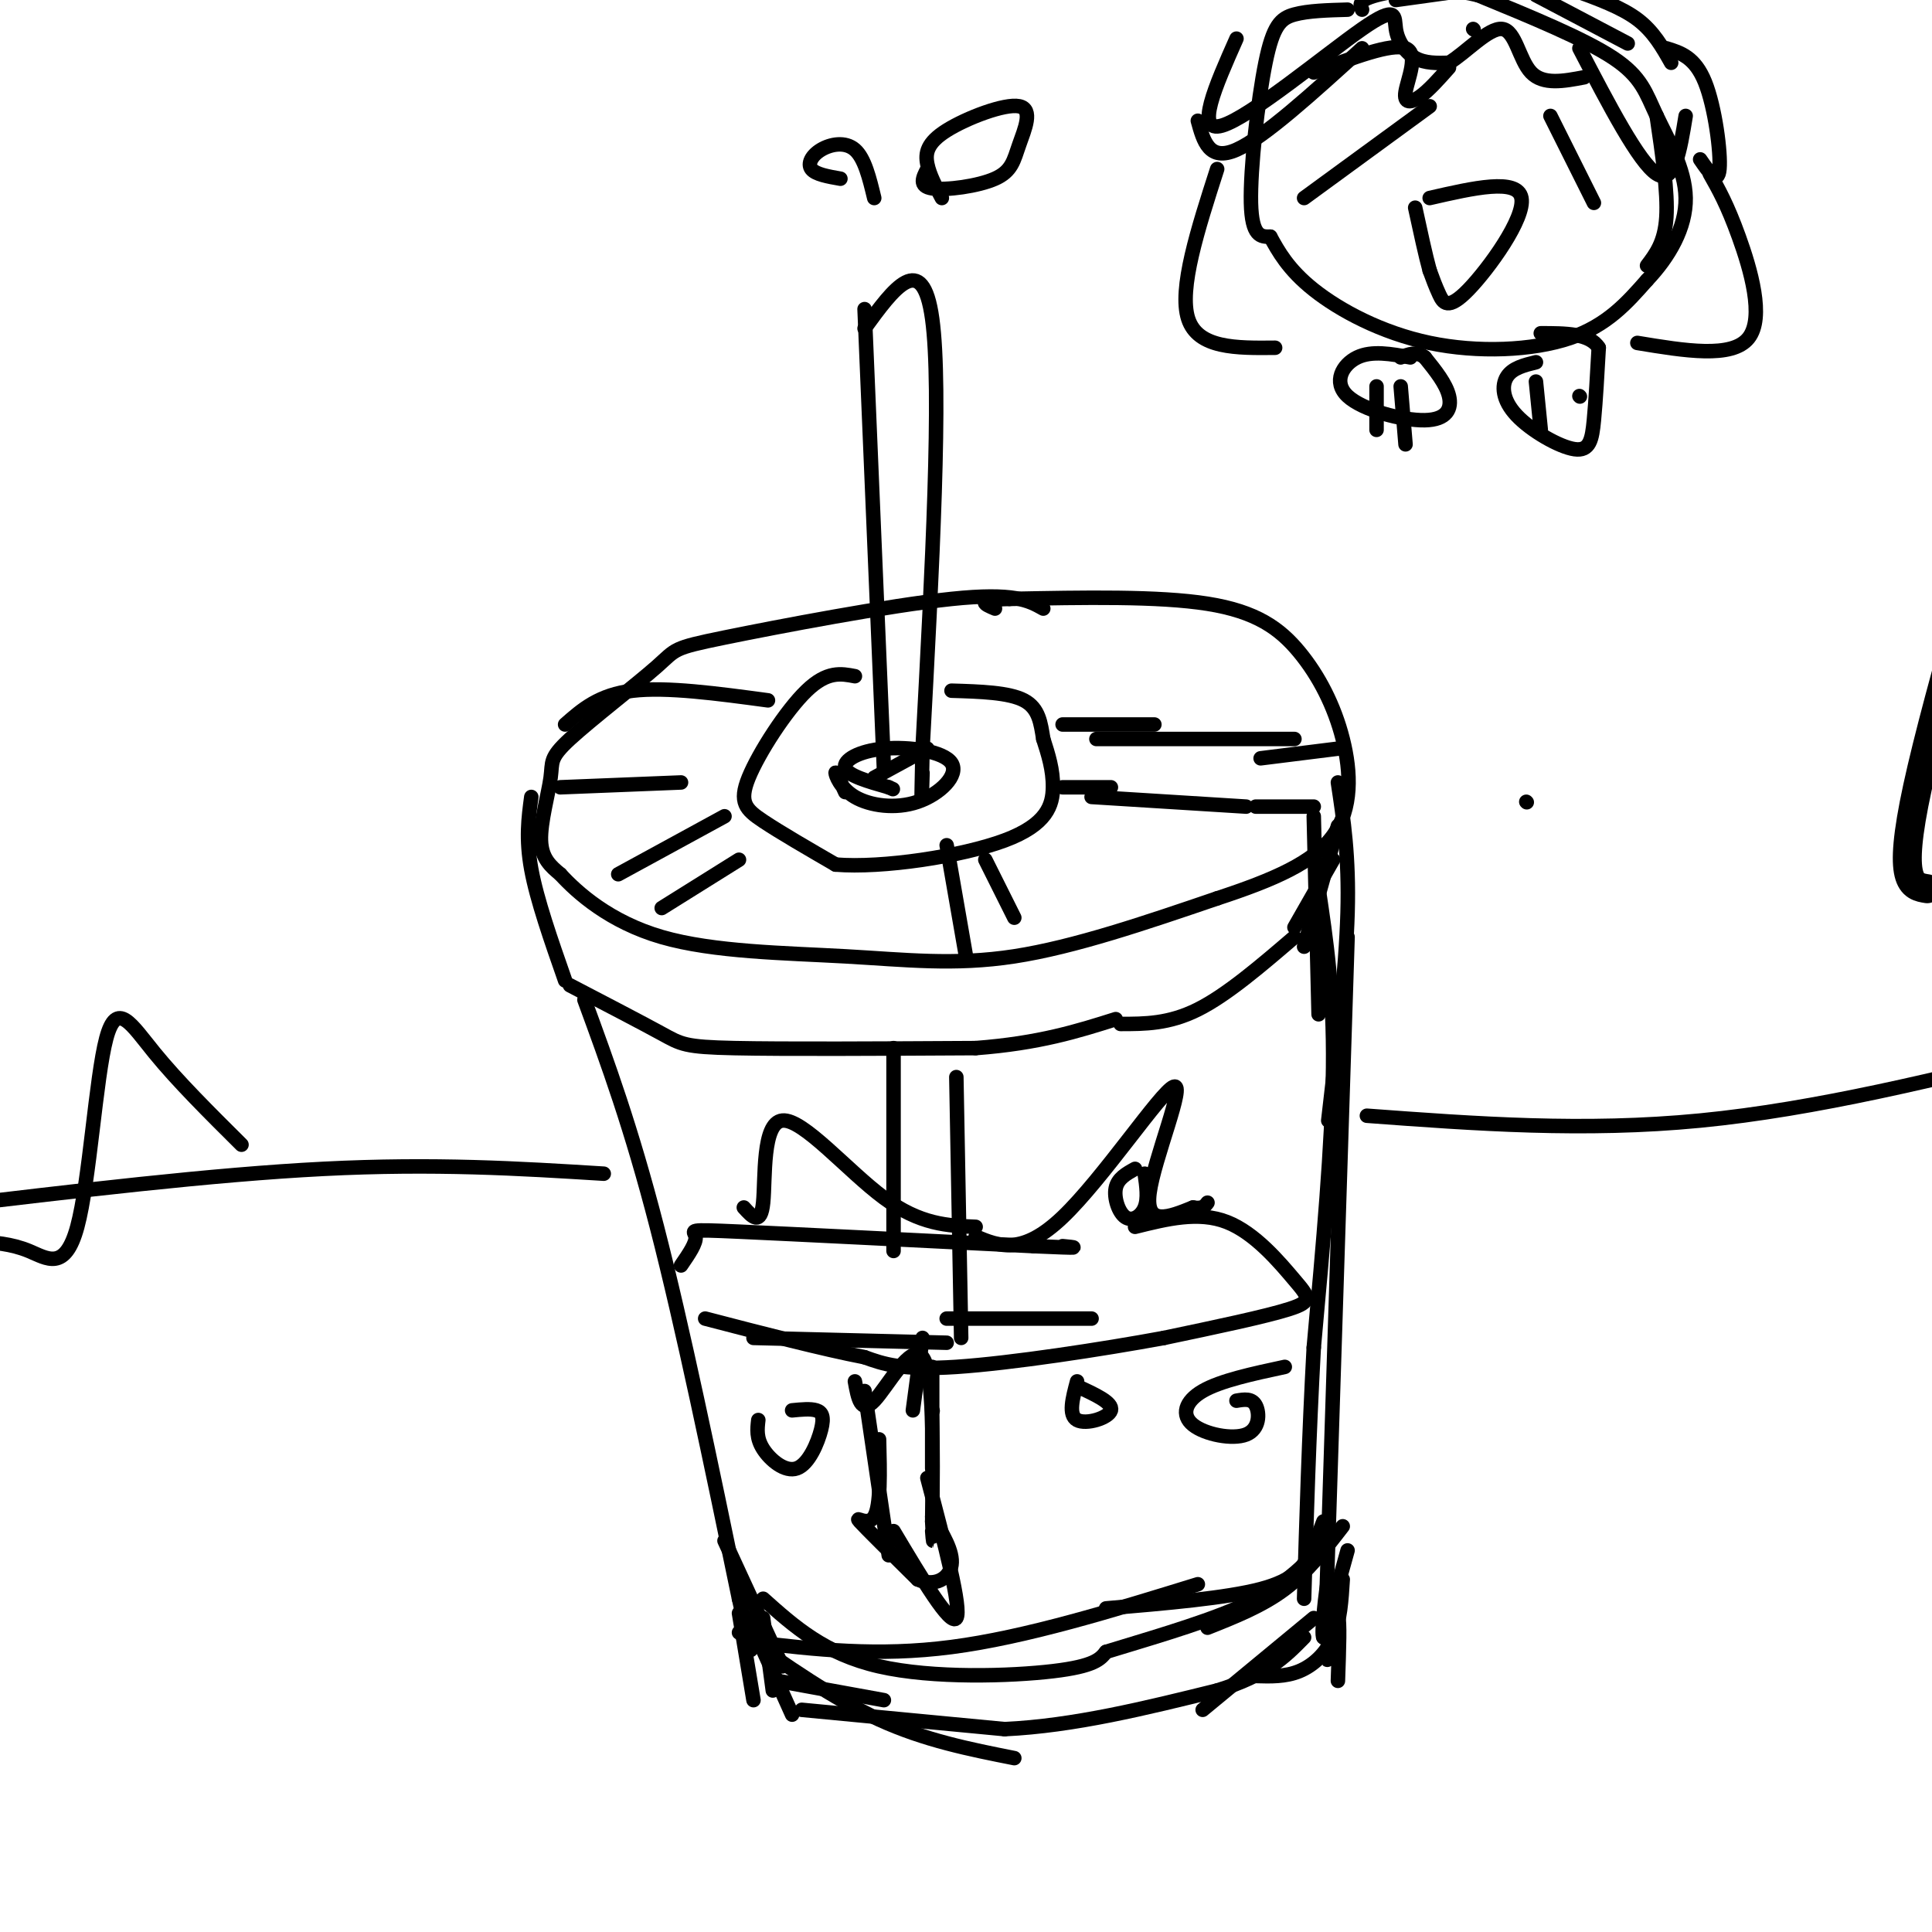 <svg viewBox='0 0 400 400' version='1.1' xmlns='http://www.w3.org/2000/svg' xmlns:xlink='http://www.w3.org/1999/xlink'><g fill='none' stroke='#000000' stroke-width='6' stroke-linecap='round' stroke-linejoin='round'><path d='M399,184c-3.167,-0.500 -6.333,-1.000 -2,-21c4.333,-20.000 16.167,-59.500 28,-99'/></g>
<g fill='none' stroke='#000000' stroke-width='3' stroke-linecap='round' stroke-linejoin='round'><path d='M216,126c-2.993,-1.680 -5.986,-3.361 -19,-2c-13.014,1.361 -36.047,5.763 -47,8c-10.953,2.237 -9.824,2.309 -14,6c-4.176,3.691 -13.655,11.000 -18,15c-4.345,4.000 -3.554,4.692 -4,8c-0.446,3.308 -2.127,9.231 -2,13c0.127,3.769 2.064,5.385 4,7'/><path d='M116,181c3.496,3.823 10.236,9.880 21,13c10.764,3.120 25.552,3.301 38,4c12.448,0.699 22.557,1.914 35,0c12.443,-1.914 27.222,-6.957 42,-12'/><path d='M252,186c11.712,-3.838 19.992,-7.432 24,-13c4.008,-5.568 3.744,-13.111 2,-20c-1.744,-6.889 -4.970,-13.124 -9,-18c-4.030,-4.876 -8.866,-8.393 -19,-10c-10.134,-1.607 -25.567,-1.303 -41,-1'/><path d='M209,124c-7.333,0.167 -5.167,1.083 -3,2'/><path d='M175,164c-0.986,-2.170 -1.971,-4.340 -2,-4c-0.029,0.340 0.899,3.189 4,5c3.101,1.811 8.375,2.585 13,1c4.625,-1.585 8.600,-5.528 7,-8c-1.600,-2.472 -8.777,-3.473 -14,-3c-5.223,0.473 -8.492,2.421 -8,4c0.492,1.579 4.746,2.790 9,4'/><path d='M184,163c1.500,0.667 0.750,0.333 0,0'/><path d='M181,161c0.000,0.000 11.000,-6.000 11,-6'/><path d='M183,159c0.000,0.000 -4.000,-95.000 -4,-95'/><path d='M179,68c6.000,-8.250 12.000,-16.500 14,-2c2.000,14.500 0.000,51.750 -2,89'/><path d='M191,155c-0.333,15.667 -0.167,10.333 0,5'/><path d='M110,165c-0.583,4.333 -1.167,8.667 0,15c1.167,6.333 4.083,14.667 7,23'/><path d='M118,204c7.467,3.889 14.933,7.778 19,10c4.067,2.222 4.733,2.778 15,3c10.267,0.222 30.133,0.111 50,0'/><path d='M202,217c13.167,-1.000 21.083,-3.500 29,-6'/><path d='M232,212c5.000,0.000 10.000,0.000 16,-3c6.000,-3.000 13.000,-9.000 20,-15'/><path d='M276,178c0.000,0.000 -8.000,14.000 -8,14'/><path d='M277,171c0.000,0.000 -7.000,25.000 -7,25'/><path d='M121,207c4.833,13.167 9.667,26.333 15,47c5.333,20.667 11.167,48.833 17,77'/><path d='M153,331c3.167,14.167 2.583,11.083 2,8'/><path d='M156,340c12.833,1.500 25.667,3.000 41,1c15.333,-2.000 33.167,-7.500 51,-13'/><path d='M279,194c0.000,0.000 -4.000,125.000 -4,125'/><path d='M275,319c-0.667,20.833 -0.333,10.417 0,0'/><path d='M274,315c-0.867,2.267 -1.733,4.533 -3,7c-1.267,2.467 -2.933,5.133 -10,7c-7.067,1.867 -19.533,2.933 -32,4'/><path d='M141,262c1.622,-2.356 3.244,-4.711 3,-6c-0.244,-1.289 -2.356,-1.511 9,-1c11.356,0.511 36.178,1.756 61,3'/><path d='M214,258c11.167,0.500 8.583,0.250 6,0'/><path d='M235,254c6.571,-1.637 13.143,-3.274 19,-1c5.857,2.274 11.000,8.458 14,12c3.000,3.542 3.857,4.440 -1,6c-4.857,1.560 -15.429,3.780 -26,6'/><path d='M241,277c-12.756,2.356 -31.644,5.244 -43,6c-11.356,0.756 -15.178,-0.622 -19,-2'/><path d='M179,281c-8.667,-1.667 -20.833,-4.833 -33,-8'/><path d='M202,256c4.804,2.000 9.607,4.000 18,-4c8.393,-8.000 20.375,-26.000 23,-27c2.625,-1.000 -4.107,15.000 -5,22c-0.893,7.000 4.054,5.000 9,3'/><path d='M247,250c2.000,0.333 2.500,-0.333 3,-1'/><path d='M235,242c-1.798,0.994 -3.595,1.988 -4,4c-0.405,2.012 0.583,5.042 2,6c1.417,0.958 3.262,-0.155 4,-2c0.738,-1.845 0.369,-4.423 0,-7'/><path d='M202,254c-5.750,-0.226 -11.500,-0.452 -19,-6c-7.500,-5.548 -16.750,-16.417 -21,-16c-4.250,0.417 -3.500,12.119 -4,17c-0.500,4.881 -2.250,2.940 -4,1'/><path d='M156,277c0.000,0.000 40.000,1.000 40,1'/><path d='M196,273c0.000,0.000 30.000,0.000 30,0'/><path d='M185,217c0.000,0.000 0.000,42.000 0,42'/><path d='M198,223c0.000,0.000 1.000,54.000 1,54'/><path d='M191,277c0.000,0.000 -2.000,15.000 -2,15'/><path d='M177,286c0.622,3.444 1.244,6.889 4,4c2.756,-2.889 7.644,-12.111 10,-9c2.356,3.111 2.178,18.556 2,34'/><path d='M193,315c0.333,6.000 0.167,4.000 0,2'/><path d='M182,298c0.178,6.911 0.356,13.822 -1,16c-1.356,2.178 -4.244,-0.378 -3,1c1.244,1.378 6.622,6.689 12,12'/><path d='M190,327c3.600,1.644 6.600,-0.244 7,-3c0.400,-2.756 -1.800,-6.378 -4,-10'/><path d='M193,283c0.000,0.000 0.000,21.000 0,21'/><path d='M179,288c0.000,0.000 5.000,34.000 5,34'/><path d='M185,317c5.917,9.917 11.833,19.833 13,18c1.167,-1.833 -2.417,-15.417 -6,-29'/><path d='M193,292c0.000,0.000 0.100,0.100 0.1,0.1'/><path d='M266,283c-6.648,1.427 -13.295,2.855 -17,5c-3.705,2.145 -4.467,5.008 -2,7c2.467,1.992 8.164,3.113 11,2c2.836,-1.113 2.810,-4.461 2,-6c-0.810,-1.539 -2.405,-1.270 -4,-1'/><path d='M223,286c-0.933,3.489 -1.867,6.978 0,8c1.867,1.022 6.533,-0.422 7,-2c0.467,-1.578 -3.267,-3.289 -7,-5'/><path d='M157,294c-0.219,1.872 -0.437,3.745 1,6c1.437,2.255 4.530,4.893 7,4c2.470,-0.893 4.319,-5.317 5,-8c0.681,-2.683 0.195,-3.624 -1,-4c-1.195,-0.376 -3.097,-0.188 -5,0'/><path d='M195,41c-1.269,-2.369 -2.539,-4.738 -3,-7c-0.461,-2.262 -0.115,-4.417 4,-7c4.115,-2.583 11.998,-5.593 15,-5c3.002,0.593 1.124,4.788 0,8c-1.124,3.212 -1.495,5.442 -5,7c-3.505,1.558 -10.144,2.445 -13,2c-2.856,-0.445 -1.928,-2.223 -1,-4'/><path d='M181,41c-0.994,-4.119 -1.988,-8.238 -4,-10c-2.012,-1.762 -5.042,-1.167 -7,0c-1.958,1.167 -2.845,2.905 -2,4c0.845,1.095 3.423,1.548 6,2'/><path d='M316,166c0.000,0.000 0.100,0.100 0.1,0.1'/><path d='M273,184c1.583,10.583 3.167,21.167 3,37c-0.167,15.833 -2.083,36.917 -4,58'/><path d='M272,279c-1.000,18.333 -1.500,35.167 -2,52'/><path d='M150,319c0.000,0.000 12.000,26.000 12,26'/><path d='M158,331c6.378,5.711 12.756,11.422 24,14c11.244,2.578 27.356,2.022 36,1c8.644,-1.022 9.822,-2.511 11,-4'/><path d='M229,342c7.044,-2.178 19.156,-5.622 27,-9c7.844,-3.378 11.422,-6.689 15,-10'/><path d='M278,316c-3.667,4.750 -7.333,9.500 -12,13c-4.667,3.500 -10.333,5.750 -16,8'/><path d='M155,335c0.000,0.000 9.000,20.000 9,20'/><path d='M166,354c0.000,0.000 42.000,4.000 42,4'/><path d='M208,358c14.333,-0.667 29.167,-4.333 44,-8'/><path d='M252,350c10.333,-3.167 14.167,-7.083 18,-11'/><path d='M279,321c0.000,0.000 -5.000,18.000 -5,18'/><path d='M274,339c-0.556,-0.400 0.556,-10.400 1,-12c0.444,-1.600 0.222,5.200 0,12'/><path d='M275,339c-0.119,3.393 -0.417,5.875 0,4c0.417,-1.875 1.548,-8.107 2,-8c0.452,0.107 0.226,6.554 0,13'/><path d='M153,334c0.000,0.000 3.000,18.000 3,18'/><path d='M158,335c0.000,0.000 2.000,15.000 2,15'/><path d='M161,348c0.000,0.000 22.000,4.000 22,4'/><path d='M272,169c0.000,0.000 1.000,41.000 1,41'/><path d='M277,162c1.167,7.667 2.333,15.333 2,27c-0.333,11.667 -2.167,27.333 -4,43'/><path d='M278,327c-0.267,4.311 -0.533,8.622 -2,12c-1.467,3.378 -4.133,5.822 -7,7c-2.867,1.178 -5.933,1.089 -9,1'/><path d='M272,335c0.000,0.000 -23.000,19.000 -23,19'/><path d='M153,338c9.750,6.833 19.500,13.667 29,18c9.500,4.333 18.750,6.167 28,8'/><path d='M177,140c-2.869,-0.554 -5.738,-1.107 -10,3c-4.262,4.107 -9.917,12.875 -12,18c-2.083,5.125 -0.595,6.607 3,9c3.595,2.393 9.298,5.696 15,9'/><path d='M173,179c9.619,0.798 26.167,-1.708 35,-5c8.833,-3.292 9.952,-7.369 10,-11c0.048,-3.631 -0.976,-6.815 -2,-10'/><path d='M216,153c-0.533,-3.244 -0.867,-6.356 -4,-8c-3.133,-1.644 -9.067,-1.822 -15,-2'/><path d='M150,169c0.000,0.000 -22.000,12.000 -22,12'/><path d='M153,178c0.000,0.000 -16.000,10.000 -16,10'/><path d='M227,153c0.000,0.000 41.000,0.000 41,0'/><path d='M226,165c0.000,0.000 32.000,2.000 32,2'/><path d='M220,163c0.000,0.000 10.000,0.000 10,0'/><path d='M260,167c0.000,0.000 12.000,0.000 12,0'/><path d='M220,150c0.000,0.000 19.000,0.000 19,0'/><path d='M261,157c0.000,0.000 16.000,-2.000 16,-2'/><path d='M196,175c0.000,0.000 4.000,23.000 4,23'/><path d='M204,178c0.000,0.000 6.000,12.000 6,12'/><path d='M159,145c-10.500,-1.417 -21.000,-2.833 -28,-2c-7.000,0.833 -10.500,3.917 -14,7'/><path d='M141,162c0.000,0.000 -25.000,1.000 -25,1'/><path d='M296,22c0.000,0.000 -26.000,19.000 -26,19'/><path d='M321,24c0.000,0.000 9.000,18.000 9,18'/><path d='M296,41c9.107,-2.089 18.214,-4.179 19,0c0.786,4.179 -6.750,14.625 -11,19c-4.250,4.375 -5.214,2.679 -6,1c-0.786,-1.679 -1.393,-3.339 -2,-5'/><path d='M296,56c-0.833,-3.000 -1.917,-8.000 -3,-13'/><path d='M279,2c-4.083,0.113 -8.167,0.226 -11,1c-2.833,0.774 -4.417,2.208 -6,10c-1.583,7.792 -3.167,21.940 -3,29c0.167,7.060 2.083,7.030 4,7'/><path d='M263,49c1.614,2.930 3.649,6.754 9,11c5.351,4.246 14.018,8.912 24,11c9.982,2.088 21.281,1.596 29,-1c7.719,-2.596 11.860,-7.298 16,-12'/><path d='M341,58c4.596,-4.826 8.088,-10.892 8,-17c-0.088,-6.108 -3.754,-12.260 -6,-17c-2.246,-4.740 -3.070,-8.069 -9,-12c-5.930,-3.931 -16.965,-8.466 -28,-13'/><path d='M306,-1c-8.889,-2.156 -17.111,-1.044 -21,0c-3.889,1.044 -3.444,2.022 -3,3'/><path d='M318,75c-2.429,0.598 -4.858,1.196 -6,3c-1.142,1.804 -0.997,4.813 2,8c2.997,3.187 8.845,6.550 12,7c3.155,0.450 3.616,-2.014 4,-6c0.384,-3.986 0.692,-9.493 1,-15'/><path d='M331,72c-1.833,-3.000 -6.917,-3.000 -12,-3'/><path d='M292,74c-3.986,-0.727 -7.971,-1.455 -11,0c-3.029,1.455 -5.100,5.091 -2,8c3.100,2.909 11.373,5.091 16,5c4.627,-0.091 5.608,-2.455 5,-5c-0.608,-2.545 -2.804,-5.273 -5,-8'/><path d='M295,74c-1.667,-1.333 -3.333,-0.667 -5,0'/><path d='M285,80c0.000,0.000 0.000,9.000 0,9'/><path d='M290,80c0.000,0.000 1.000,12.000 1,12'/><path d='M318,79c0.000,0.000 1.000,10.000 1,10'/><path d='M327,82c0.000,0.000 0.100,0.100 0.1,0.1'/><path d='M256,8c-4.360,9.826 -8.721,19.652 -3,18c5.721,-1.652 21.523,-14.783 29,-20c7.477,-5.217 6.628,-2.520 7,0c0.372,2.520 1.963,4.863 4,6c2.037,1.137 4.518,1.069 7,1'/><path d='M300,13c3.345,-1.952 8.208,-7.333 11,-7c2.792,0.333 3.512,6.381 6,9c2.488,2.619 6.744,1.810 11,1'/><path d='M345,10c2.956,0.911 5.911,1.822 8,7c2.089,5.178 3.311,14.622 3,18c-0.311,3.378 -2.156,0.689 -4,-2'/><path d='M354,36c1.800,3.178 3.600,6.356 6,13c2.400,6.644 5.400,16.756 2,21c-3.400,4.244 -13.200,2.622 -23,1'/><path d='M252,35c-4.000,12.417 -8.000,24.833 -6,31c2.000,6.167 10.000,6.083 18,6'/><path d='M343,24c1.167,7.917 2.333,15.833 2,21c-0.333,5.167 -2.167,7.583 -4,10'/><path d='M327,10c6.167,11.833 12.333,23.667 16,26c3.667,2.333 4.833,-4.833 6,-12'/><path d='M282,10c-10.167,9.250 -20.333,18.500 -26,21c-5.667,2.500 -6.833,-1.750 -8,-6'/><path d='M272,15c8.083,-3.065 16.167,-6.131 19,-5c2.833,1.131 0.417,6.458 0,9c-0.417,2.542 1.167,2.298 3,1c1.833,-1.298 3.917,-3.649 6,-6'/><path d='M305,6c0.000,0.000 0.100,0.100 0.1,0.1'/><path d='M289,0c0.000,0.000 36.000,-5.000 36,-5'/><path d='M346,13c-1.833,-3.250 -3.667,-6.500 -7,-9c-3.333,-2.500 -8.167,-4.250 -13,-6'/><path d='M337,9c0.000,0.000 -19.000,-10.000 -19,-10'/><path d='M283,231c22.500,1.667 45.000,3.333 69,1c24.000,-2.333 49.500,-8.667 75,-15'/><path d='M125,243c-17.500,-1.083 -35.000,-2.167 -58,-1c-23.000,1.167 -51.500,4.583 -80,8'/><path d='M50,237c-6.595,-6.552 -13.190,-13.104 -18,-19c-4.810,-5.896 -7.836,-11.137 -10,-3c-2.164,8.137 -3.467,29.652 -6,39c-2.533,9.348 -6.295,6.528 -10,5c-3.705,-1.528 -7.352,-1.764 -11,-2'/></g>
</svg>